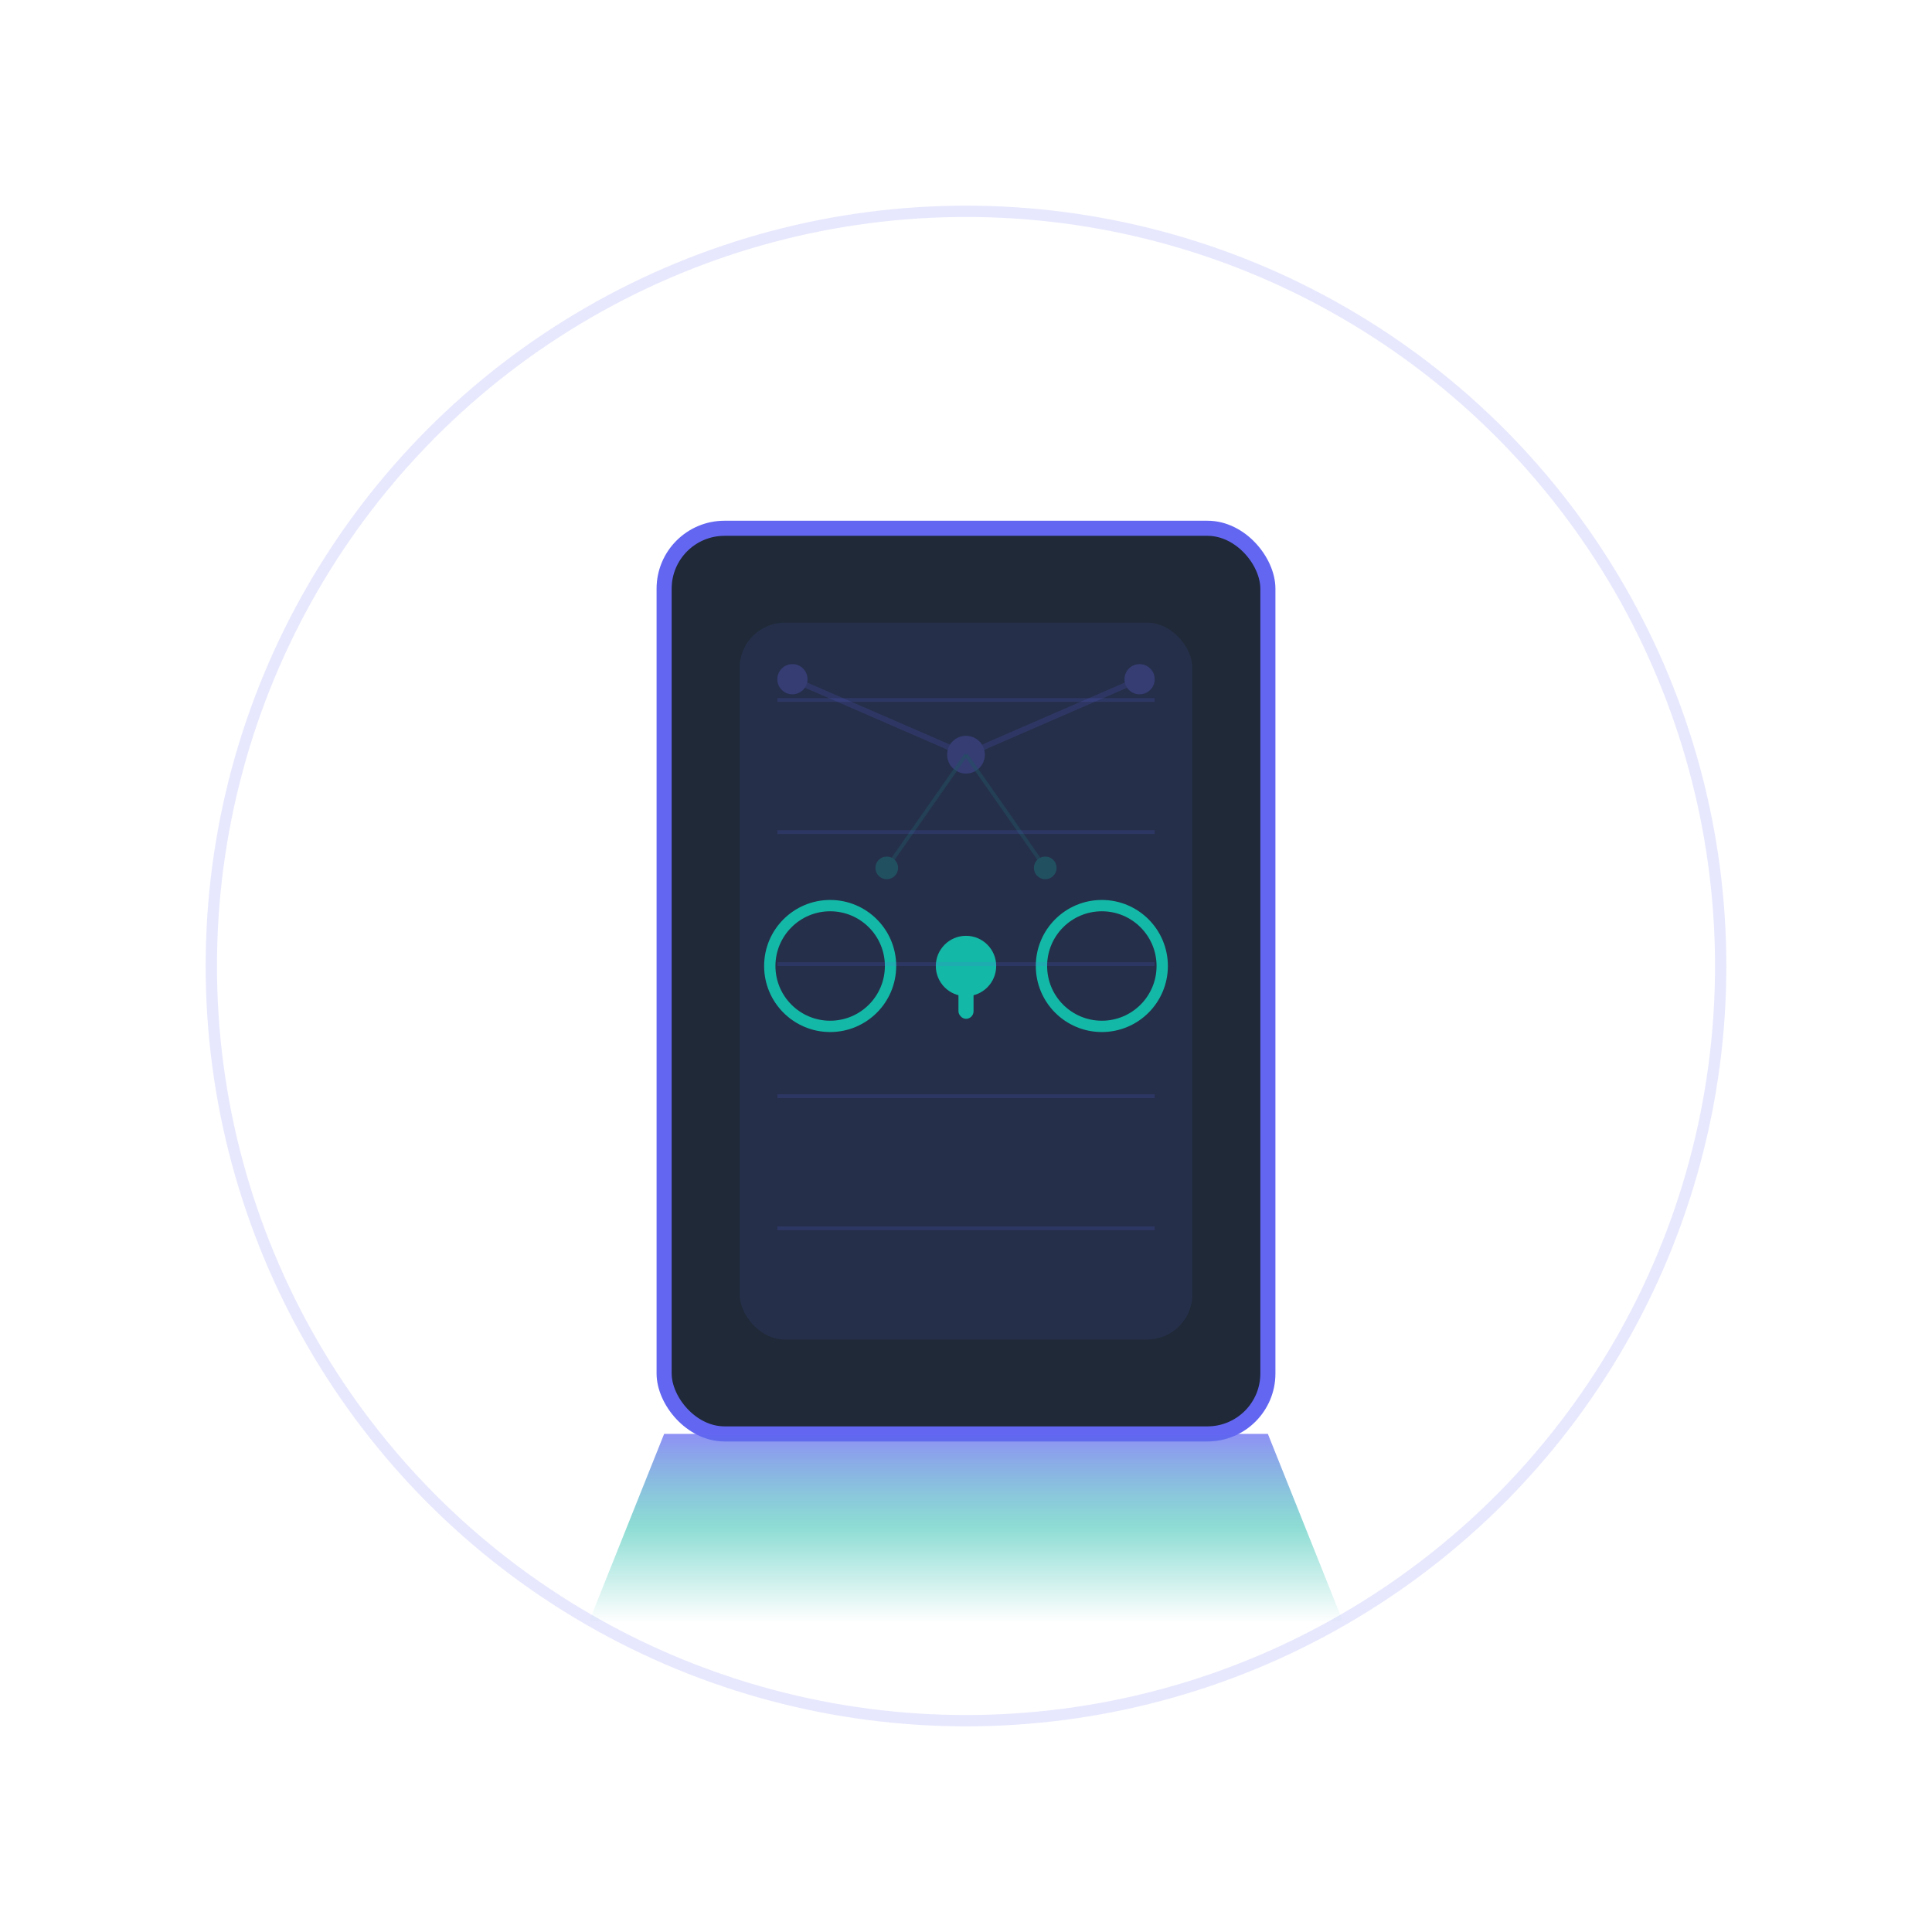 <svg width="512" height="512" viewBox="0 0 512 512" fill="none" xmlns="http://www.w3.org/2000/svg">
  <!-- Circular background emphasizing the O shape -->
  <circle cx="256" cy="256" r="200" fill="none" stroke="#6366F1" stroke-width="3" opacity="0.15"/>
  
  <!-- Abstract doorway - rounded rectangle representing a door -->
  <rect x="176" y="140" width="160" height="240" rx="16" fill="#1F2937" stroke="#6366F1" stroke-width="4"/>
  
  <!-- Door panel - inner detail -->
  <rect x="196" y="165" width="120" height="190" rx="12" fill="#6366F1" opacity="0.1"/>
  
  <!-- Prominent circular O elements - representing ClosedROOM -->
  <circle cx="220" cy="256" r="16" fill="none" stroke="#14B8A6" stroke-width="3"/>
  <circle cx="292" cy="256" r="16" fill="none" stroke="#14B8A6" stroke-width="3"/>
  
  <!-- Door handle between the O circles -->
  <circle cx="256" cy="256" r="8" fill="#14B8A6"/>
  <rect x="254" y="256" width="4" height="14" rx="2" fill="#14B8A6"/>
  
  <!-- Light glow underneath door - key brand element -->
  <defs>
    <linearGradient id="glowGradient" x1="256" y1="380" x2="256" y2="430" gradientUnits="userSpaceOnUse">
      <stop offset="0%" stop-color="#6366F1" stop-opacity="0.9"/>
      <stop offset="50%" stop-color="#14B8A6" stop-opacity="0.6"/>
      <stop offset="100%" stop-color="#14B8A6" stop-opacity="0"/>
    </linearGradient>
  </defs>
  
  <!-- Light beam under door -->
  <path d="M 176 380 L 336 380 L 356 430 L 156 430 Z" fill="url(#glowGradient)" opacity="0.8"/>
  
  <!-- Subtle AI neural network pattern -->
  <g opacity="0.25">
    <!-- Connection nodes forming a neural pattern -->
    <circle cx="210" cy="180" r="4" fill="#6366F1"/>
    <circle cx="256" cy="200" r="5" fill="#6366F1"/>
    <circle cx="302" cy="180" r="4" fill="#6366F1"/>
    
    <line x1="210" y1="180" x2="256" y2="200" stroke="#6366F1" stroke-width="1.5" opacity="0.6"/>
    <line x1="302" y1="180" x2="256" y2="200" stroke="#6366F1" stroke-width="1.5" opacity="0.6"/>
    
    <circle cx="235" cy="230" r="3" fill="#14B8A6"/>
    <circle cx="277" cy="230" r="3" fill="#14B8A6"/>
    
    <line x1="256" y1="200" x2="235" y2="230" stroke="#14B8A6" stroke-width="1" opacity="0.5"/>
    <line x1="256" y1="200" x2="277" y2="230" stroke="#14B8A6" stroke-width="1" opacity="0.5"/>
  </g>
  
  <!-- Subtle door texture lines for depth -->
  <rect x="206" y="185" width="100" height="1" fill="#6366F1" opacity="0.15"/>
  <rect x="206" y="220" width="100" height="1" fill="#6366F1" opacity="0.15"/>
  <rect x="206" y="255" width="100" height="1" fill="#6366F1" opacity="0.15"/>
  <rect x="206" y="290" width="100" height="1" fill="#6366F1" opacity="0.15"/>
  <rect x="206" y="325" width="100" height="1" fill="#6366F1" opacity="0.15"/>
</svg>
